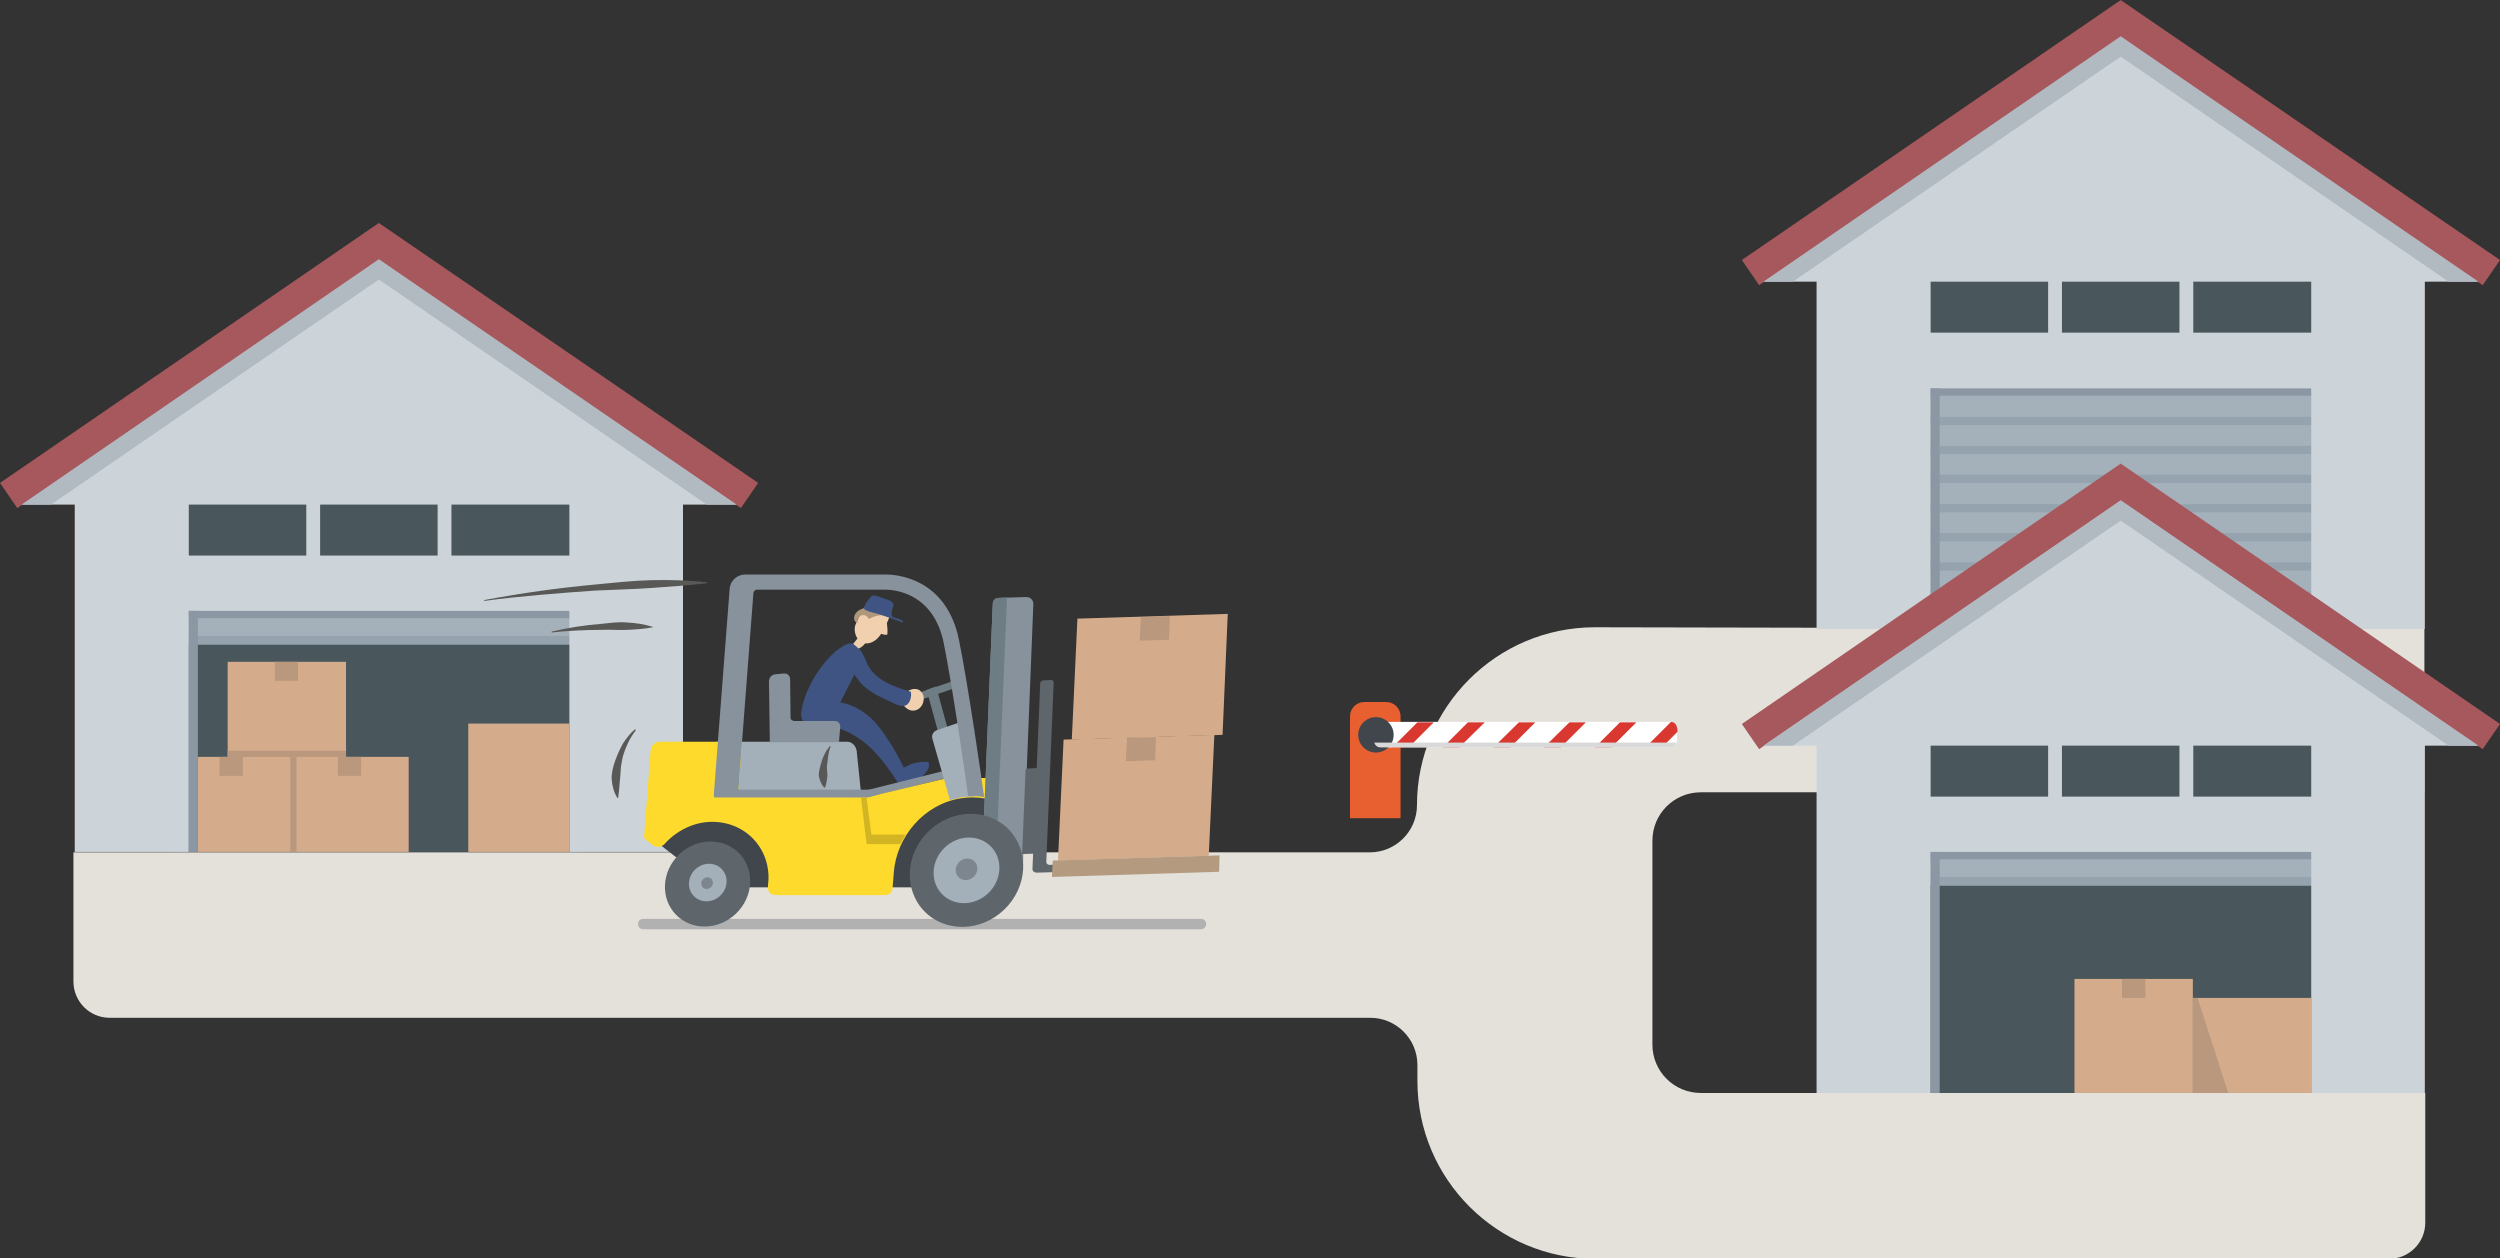 <?xml version="1.0" encoding="utf-8"?>
<!-- Generator: Adobe Illustrator 22.0.1, SVG Export Plug-In . SVG Version: 6.00 Build 0)  -->
<svg version="1.1" id="Layer_1" xmlns="http://www.w3.org/2000/svg" xmlns:xlink="http://www.w3.org/1999/xlink" x="0px" y="0px"
	 viewBox="0 0 578.7 291.3" style="enable-background:new 0 0 578.7 291.3;" xml:space="preserve">
<rect x="0" y="0" width="578.7" height="291.3" fill="#333333" stroke="none"/>
<style type="text/css">
	.st0{fill:#E85F30;}
	.st1{fill:#E4E1DB;}
	.st2{fill:#A4B0BA;}
	.st3{fill:#8B97A2;}
	.st4{fill:#95A3AF;}
	.st5{fill:#CCD3D9;}
	.st6{fill:none;stroke:#A7585D;stroke-width:7.069;stroke-miterlimit:10;}
	.st7{fill:#B1B9C1;}
	.st8{fill:#49575C;}
	.st9{fill:#D5AC8B;}
	.st10{fill:#B9987E;}
	.st11{fill:#B1B1B1;}
	.st12{fill:#F0D0AE;}
	.st13{fill:#B0977C;}
	.st14{fill:#3F5483;}
	.st15{fill:#A3AFB9;}
	.st16{fill:#87929C;}
	.st17{fill:#6E7C83;}
	.st18{fill:#41464D;}
	.st19{fill:#5E656B;}
	.st20{fill:#7D868F;}
	.st21{fill:#FDDA2B;}
	.st22{fill:#D3B523;}
	.st23{fill:#B49B80;}
	.st24{fill:#585856;}
	.st25{fill:#FFFFFF;}
	.st26{fill:#D93831;}
	.st27{fill:#D9D9D9;}
</style>
<g>
	<path class="st0" d="M324.3,189.4h-11.8v-23.6c0-1.8,1.5-3.3,3.3-3.3h5.1c1.8,0,3.3,1.5,3.3,3.3V189.4z"/>
	<path class="st1" d="M561.2,183.4v-37.8l-192-0.4c-22.8,0-41.2,18.5-41.2,41.2v0c0,6-4.9,10.9-10.9,10.9H17v29.9
		c0,4.6,3.7,8.4,8.4,8.4h291.8c6,0,10.9,4.9,10.9,10.9v3.7c0,22.8,18.5,41.2,41.2,41.2h183.7c4.6,0,8.4-3.7,8.4-8.4V253H393.7
		c-6.2,0-11.2-5-11.2-11.2v-47.2c0-6.2,5-11.2,11.2-11.2H561.2z"/>
	<g>
		<rect x="443.1" y="87.1" class="st2" width="95.7" height="58.6"/>
		<rect x="444.8" y="89.7" class="st3" width="92.3" height="1.9"/>
		<rect x="444.8" y="96.5" class="st4" width="92.3" height="1.9"/>
		<rect x="444.8" y="103.2" class="st4" width="92.3" height="1.9"/>
		<rect x="444.8" y="109.9" class="st4" width="92.3" height="1.9"/>
		<rect x="444.8" y="116.7" class="st4" width="92.3" height="1.9"/>
		<rect x="444.8" y="123.4" class="st4" width="92.3" height="1.9"/>
		<rect x="444.8" y="130.2" class="st4" width="92.3" height="1.9"/>
		<rect x="444.8" y="136.9" class="st4" width="92.3" height="1.9"/>
		<rect x="444.8" y="143.6" class="st4" width="92.3" height="1.9"/>
		<polygon class="st5" points="490.9,8.4 408.2,65.2 420.5,65.2 420.5,145.6 446.9,145.6 446.9,89.9 535,89.9 535,145.6 
			561.3,145.6 561.3,65.2 573.7,65.2 		"/>
		<polyline class="st6" points="576.7,63.1 490.9,4.3 405.2,63.1 		"/>
		<polygon class="st7" points="490.9,13.1 566.8,65.2 573.7,65.2 490.9,8.4 408.2,65.2 415,65.2 		"/>
		<rect x="446.9" y="65.2" class="st8" width="88.1" height="11.8"/>
		<rect x="474.1" y="61.4" class="st5" width="3.2" height="19.7"/>
		<rect x="504.5" y="61.4" class="st5" width="3.2" height="19.7"/>
		<rect x="446.9" y="89.9" class="st3" width="2.1" height="55.8"/>
	</g>
	<rect x="443.1" y="195.9" class="st8" width="95.7" height="57.1"/>
	<rect x="443.1" y="194.4" class="st2" width="95.7" height="10.6"/>
	<rect x="444.8" y="197" class="st3" width="92.3" height="1.9"/>
	<rect x="444.8" y="203" class="st4" width="92.3" height="1.9"/>
	<polygon class="st5" points="490.9,115.8 408.2,172.6 420.5,172.6 420.5,253 446.9,253 446.9,197.2 535,197.2 535,253 561.3,253 
		561.3,172.6 573.7,172.6 	"/>
	<polyline class="st6" points="576.7,170.5 490.9,111.6 405.2,170.5 	"/>
	<polygon class="st7" points="490.9,120.5 566.8,172.6 573.7,172.6 490.9,115.8 408.2,172.6 415,172.6 	"/>
	<rect x="446.9" y="172.6" class="st8" width="88.1" height="11.8"/>
	<rect x="474.1" y="168.8" class="st5" width="3.2" height="19.7"/>
	<rect x="504.5" y="168.8" class="st5" width="3.2" height="19.7"/>
	<rect x="446.9" y="197.2" class="st3" width="2.1" height="55.8"/>
	<rect x="507.6" y="231" class="st9" width="27.4" height="22"/>
	<polygon class="st10" points="508.7,231 507.6,231 507.6,253 515.8,253 	"/>
	<rect x="480.2" y="226.6" class="st9" width="27.4" height="26.4"/>
	<rect x="491.2" y="226.6" class="st10" width="5.4" height="4.4"/>
	<rect x="39.9" y="140.1" class="st8" width="95.7" height="57.1"/>
	<rect x="39.9" y="138.6" class="st2" width="95.7" height="10.6"/>
	<rect x="41.6" y="141.2" class="st3" width="92.3" height="1.9"/>
	<rect x="41.6" y="147.2" class="st4" width="92.3" height="1.9"/>
	<polygon class="st5" points="87.7,60 5,116.8 17.3,116.8 17.3,197.2 43.7,197.2 43.7,141.4 131.8,141.4 131.8,197.2 158.1,197.2 
		158.1,116.8 170.5,116.8 	"/>
	<polyline class="st6" points="173.5,114.7 87.7,55.9 2,114.7 	"/>
	<polygon class="st7" points="87.7,64.7 163.6,116.8 170.5,116.8 87.7,60 5,116.8 11.8,116.8 	"/>
	<rect x="43.7" y="116.8" class="st8" width="88.1" height="11.8"/>
	<rect x="70.9" y="113" class="st5" width="3.2" height="19.7"/>
	<rect x="101.3" y="113" class="st5" width="3.2" height="19.7"/>
	<rect x="43.7" y="141.4" class="st3" width="2.1" height="55.8"/>
	<rect x="67.2" y="175.2" class="st9" width="27.4" height="22"/>
	<rect x="45.8" y="175.2" class="st9" width="21.5" height="22"/>
	<rect x="50.8" y="175.2" class="st10" width="5.4" height="4.4"/>
	<rect x="78.2" y="175.2" class="st10" width="5.4" height="4.4"/>
	<rect x="108.4" y="167.5" class="st9" width="23.4" height="29.7"/>
	<rect x="52.7" y="153.2" class="st9" width="27.4" height="22"/>
	<rect x="52.7" y="173.8" class="st10" width="27.4" height="1.4"/>
	
		<rect x="56.9" y="185.5" transform="matrix(-1.836970e-16 1 -1 -1.836970e-16 254.148 118.313)" class="st10" width="22" height="1.4"/>
	<rect x="63.6" y="153.2" class="st10" width="5.4" height="4.4"/>
	<g>
		<path class="st11" d="M278,215.1H148.9c-0.7,0-1.2-0.5-1.2-1.2l0,0c0-0.7,0.5-1.2,1.2-1.2H278c0.7,0,1.2,0.5,1.2,1.2l0,0
			C279.2,214.5,278.7,215.1,278,215.1z"/>
		<path class="st12" d="M205.2,139.6c-1.2-1.1-3.4-0.6-4.7,0.6c-1,1-1.6,2.3-2.1,3.6c0,0,0,0.1-0.1,0.1c-0.1,0.3-0.2,0.6-0.3,0.8
			l0.1-0.3c-0.1,0.2-0.1,0.4-0.2,0.6c-0.3,1.7,0.6,3.6,2.2,3.9c1,0.2,2.2-0.3,3-1.1c0.3-0.3,0.6-0.7,0.9-1.1
			c0.4,0.2,0.9,0.3,1.4,0.2c0.1-0.9,0-1.8-0.1-2.7C206.1,142.7,206.5,140.7,205.2,139.6z"/>
		<path class="st12" d="M199.5,146.6c-0.8,0.9-1.5,1.8-2.2,2.7c-0.2,0.2-0.4,0.5-0.3,0.8c0.1,0.4,0.6,0.4,1,0.3
			c0.9-0.2,1.7-0.7,2.2-1.4c0.3-0.4,0.5-0.9,0.4-1.4c-0.1-0.5-0.3-1.1-0.7-0.8L199.5,146.6z"/>
		<path class="st13" d="M201,143.1c-0.3-0.6-1.1-0.9-1.7-0.6c-0.6,0.3-1,1.1-0.8,1.7c-0.5-0.1-0.8-0.6-0.8-1.1s0.2-1,0.6-1.4
			c0.8-0.8,2-1.1,3.1-0.9s2,0.8,2.7,1.6c-1,0-2.1,0.4-3,0.9"/>
		<path class="st14" d="M208.8,144.2c0-0.2,0.2-0.2,0.3-0.4c-0.8-0.6-1.5-0.6-2.4-1c-0.4-0.2-0.3-0.4-0.3-0.9c0-0.4,0.1-1,0.3-1.4
			c0.4-0.8-0.1-0.8-0.3-1.2c-0.2-0.2-0.4-0.3-0.7-0.4c-0.9-0.3-1.7-0.6-2.6-0.9c-0.3-0.1-0.7-0.2-1.1-0.1c-0.3,0.1-0.6,0.4-0.8,0.7
			c-0.5,0.7-1,1.1-1.2,2.3c0.3,0.6,2.6,1,3.2,1.2C203.8,142.3,208.9,143.9,208.8,144.2z"/>
		<path class="st14" d="M185.6,164.1c-0.2,1-0.3,2,0.3,2.8c0.8,1.1,2.4,1,3.8,1c4.4,0,8.4,2.1,11.5,4.9c3.1,2.9,5.4,6.4,7.7,10
			c2.9-1.6,7-4.2,6-6.4c-2.3-0.2-3.8,0.3-5.7,1.3c-1.5-3.2-3.6-6.7-5.8-9.5c-2.2-2.8-5.3-5-8.9-5.6c1.5-2.9,2.9-5.8,4.5-8.7
			c1.5-2.7,0.4-3.2-1.3-4.7c-0.9-0.9-2.9,0.5-4.2,1.5C189.8,153.9,186.5,159.3,185.6,164.1z"/>
		<path class="st15" d="M199.5,185.4h-34.8l1.1-13.7h30.3c1.1,0,2,0.9,2.2,2.1L199.5,185.4z"/>
		<polygon class="st16" points="222.3,177.5 200.7,182.9 201,184.6 221.1,179.6 222.5,178.5 		"/>
		<path class="st17" d="M220.4,159.5l-8.8,3c-0.5,0.2-1-0.1-1.1-0.5l0,0c-0.1-0.5,0.2-1,0.6-1.1l8.8-3c0.5-0.2,1,0.1,1.1,0.5l0,0
			C221.2,158.8,220.9,159.3,220.4,159.5z"/>
		<polygon class="st17" points="220,171 217.8,171.8 214.5,159.7 216.7,158.9 		"/>
		<polygon class="st18" points="156.7,186.2 152.6,195.4 165.5,205.4 227.6,205.4 231.5,183.4 		"/>
		<polygon class="st9" points="281.1,170.1 246.2,171.2 244.9,199.2 279.8,198.1 		"/>
		<polygon class="st10" points="267.6,170.6 260.9,170.8 260.6,176.2 267.4,176 		"/>
		<polygon class="st9" points="284.2,142.1 249.4,143.2 248.1,171.2 283,170.1 		"/>
		<polygon class="st10" points="270.8,142.6 264.1,142.9 263.8,148.3 270.6,148.1 		"/>
		
			<ellipse transform="matrix(0.721 -0.693 0.693 0.721 -96.029 170.697)" class="st19" cx="163.8" cy="204.5" rx="10.2" ry="9.5"/>
		
			<ellipse transform="matrix(0.721 -0.693 0.693 0.721 -95.985 170.36)" class="st15" cx="163.8" cy="204.5" rx="4.5" ry="4.2"/>
		
			<ellipse transform="matrix(0.726 -0.687 0.687 0.726 -95.733 168.494)" class="st20" cx="163.8" cy="204.5" rx="1.4" ry="1.3"/>
		<path class="st21" d="M220.1,179.9l-19.2,4.6h-30.1l1-12.8h-19.1c-1.1,0-2,0.9-2.1,2l-1.5,19.9c0,0.3,0.1,0.6,0.4,0.8l1.7,1.3
			c0.8,0.6,1.9,0.4,2.6-0.3c3.2-3.6,8.1-5.8,13.2-5c5.3,0.8,9.5,4.7,10.6,9.9c0.3,1.5,0.4,2.9,0.2,4.3c-0.1,1.4-0.2,2.6,2.3,2.6
			c6.3,0,20.6,0,24.7,0c0.6,0,1.7-0.3,1.8-1.5c0.1-1.4,0.2-2.3,0.3-3.7c0.6-8.4,7.1-15.9,15.5-17.2c3.8-0.6,7.3,0.1,10.2,1.6
			l0.5-6.3H220.1z"/>
		<path class="st15" d="M219.9,185.2c0.8-0.2,1.6-0.4,2.4-0.6c1-0.2,2-0.2,3-0.2l1.3-0.4l-4.7-16.7l-5,1.7c-0.8,0.3-1.3,1.1-1.1,1.9
			L219.9,185.2z"/>
		<path class="st16" d="M222,148.2c-2.9-14.4-14.5-15.2-16.8-15.2h-32.8c-1.8,0-3.4,1.5-3.5,3.3l-3.7,48.1h5.6l3.6-47.1
			c0-0.4,0.4-0.8,0.8-0.8H205c1.8,0,11.2,0.6,13.5,12.6c2,10,4.9,29.9,5.6,35.2c1.3-0.1,2.5,0,3.7,0.2
			C227.4,181.4,224.2,159.1,222,148.2z"/>
		<path class="st16" d="M236.8,200l-9.5,0.3l2.5-60.3c0-0.9,0.8-1.6,1.6-1.6l6.2-0.2c0.9,0,1.6,0.7,1.6,1.6L236.8,200z"/>
		<path class="st19" d="M239.6,197.6l-3,0.1l0.8-19.3c0-0.3,0.2-0.5,0.5-0.5l2-0.1c0.3,0,0.5,0.2,0.5,0.5L239.6,197.6z"/>
		<path class="st17" d="M230.7,195.9l2.4-57.6l-2.1,0.1c-0.6,0-1.2,0.5-1.2,1.2l-2.3,56.5L230.7,195.9z"/>
		
			<ellipse transform="matrix(0.721 -0.693 0.693 0.721 -77.061 211.355)" class="st19" cx="223.7" cy="201.3" rx="13.6" ry="12.6"/>
		
			<ellipse transform="matrix(0.721 -0.693 0.693 0.721 -77.061 211.355)" class="st15" cx="223.7" cy="201.3" rx="7.9" ry="7.3"/>
		
			<ellipse transform="matrix(0.722 -0.692 0.692 0.722 -77.083 210.69)" class="st20" cx="223.7" cy="201.3" rx="2.6" ry="2.4"/>
		<path class="st19" d="M273.7,201l-33.7,1c-0.6,0-1.1-0.4-1-1l1.8-42.9c0-0.3,0.3-0.5,0.6-0.6l1.9-0.1c0.3,0,0.6,0.2,0.6,0.6
			l-1.7,41.5c0,0.4,0.3,0.7,0.7,0.7l30.3-0.9C273.7,199.2,275,201,273.7,201z"/>
		<polygon class="st16" points="203.8,182.8 165.4,182.8 165.3,184.6 200.9,184.6 203.7,183.8 		"/>
		<polygon class="st22" points="201.7,193.2 200.6,184.6 199.3,184.6 200.6,195.4 208.4,195.4 209.6,193.2 		"/>
		<path class="st16" d="M183,166.2l-0.1-9c0-0.8-0.7-1.4-1.5-1.3l-2,0.2c-0.8,0.1-1.4,0.8-1.4,1.6l0.2,14.1l0,0h0h4.9h11.1l0.3-3.5
			c0.1-0.8-0.5-1.4-1.3-1.4h-9.4C183.3,166.8,183,166.5,183,166.2z"/>
		<path class="st12" d="M212.9,159.8c-1.4-0.9-3.7,0.2-4,1.9c-0.3,1.7,1.5,3.2,3.1,2.7c1.7-0.5,2.4-2.9,1.3-4.2L212.9,159.8z"/>
		<path class="st14" d="M199.8,158.7c1.9,1.7,4.2,2.8,6.5,3.8c1.1,0.5,2.1,1.2,3.3,0.8s1.5-2.5,1.2-3.2c-4.1-1.2-8.1-2.6-10-6.3
			c-0.4-0.9-0.7-1.9-1.3-2.7c-0.6-0.8-1.6-1.4-2.6-1.1C193.5,150.9,198.7,157.7,199.8,158.7z"/>
		<polygon class="st23" points="282.3,198 243.7,199.2 243.5,203 282.2,201.8 		"/>
		<g>
			<path class="st24" d="M163.7,135c-4.3,0.5-8.6,0.8-12.9,1.1c-4.3,0.3-8.6,0.4-12.9,0.6c-4.3,0.3-8.6,0.6-12.9,1
				c-4.3,0.4-8.6,0.8-12.9,1.4l0-0.2c4.3-0.8,8.5-1.5,12.8-2.1c4.3-0.6,8.6-1.1,12.9-1.5c4.3-0.4,8.6-0.9,12.9-1
				c4.3-0.1,8.7,0,13,0.5L163.7,135z"/>
		</g>
		<g>
			<path class="st24" d="M151.1,145.2c-2,0.4-3.9,0.5-5.9,0.6c-1.9,0.1-3.9-0.1-5.8,0c-3.9,0-7.8,0.2-11.7,0.6l0-0.2
				c3.8-0.9,7.7-1.5,11.6-1.8c2-0.2,3.9-0.5,5.9-0.3c2,0.1,3.9,0.4,5.9,1L151.1,145.2z"/>
		</g>
		<g>
			<path class="st24" d="M147.2,169c-0.8,1.1-1.6,2.3-2.1,3.6c-0.6,1.3-1,2.6-1.2,3.9c-0.3,1.3-0.2,2.7-0.4,4
				c-0.1,1.3-0.2,2.7-0.4,4.2l-0.2,0c-0.8-1.3-1.2-2.8-1.3-4.2c-0.1-1.5,0.3-3,0.8-4.4c0.5-1.4,1.1-2.7,1.8-4
				c0.8-1.2,1.7-2.4,2.8-3.3L147.2,169z"/>
		</g>
		<g>
			<path class="st24" d="M192.3,172.7c-0.3,0.8-0.5,1.6-0.6,2.4c-0.1,0.8-0.2,1.6-0.3,2.4c0,0.8,0.2,1.6,0.1,2.3
				c-0.1,0.8-0.2,1.6-0.5,2.5l-0.2,0c-0.7-0.7-1-1.6-1.2-2.4c-0.2-0.9,0.1-1.8,0.3-2.6c0.4-1.7,1.1-3.3,2.2-4.6L192.3,172.7z"/>
		</g>
	</g>
	<path class="st25" d="M386.7,173h-67.2c-0.8,0-1.5-0.7-1.5-1.5v-2.9c0-0.8,0.7-1.5,1.5-1.5h67.2c0.8,0,1.5,0.7,1.5,1.5v2.9
		C388.2,172.3,387.5,173,386.7,173z"/>
	<circle class="st18" cx="318.5" cy="170.1" r="4.1"/>
	<g>
		<polygon class="st26" points="339.8,167.2 334,173 337.8,173 343.7,167.2 		"/>
		<polygon class="st26" points="328.1,167.2 322.3,173 326.1,173 331.9,167.2 		"/>
		<polygon class="st26" points="351.6,167.2 345.7,173 349.6,173 355.4,167.2 		"/>
		<path class="st26" d="M388.2,168.6c0-0.8-0.6-1.5-1.4-1.5l-5.8,5.8h3.8l3.5-3.5V168.6z"/>
		<polygon class="st26" points="375,167.2 369.2,173 373,173 378.8,167.2 		"/>
		<polygon class="st26" points="363.3,167.2 357.4,173 361.3,173 367.1,167.2 		"/>
	</g>
	<path class="st27" d="M318.1,171.9c0.2,0.6,0.7,1.1,1.4,1.1h67.2c0.7,0,1.3-0.5,1.4-1.1H318.1z"/>
</g>
</svg>
